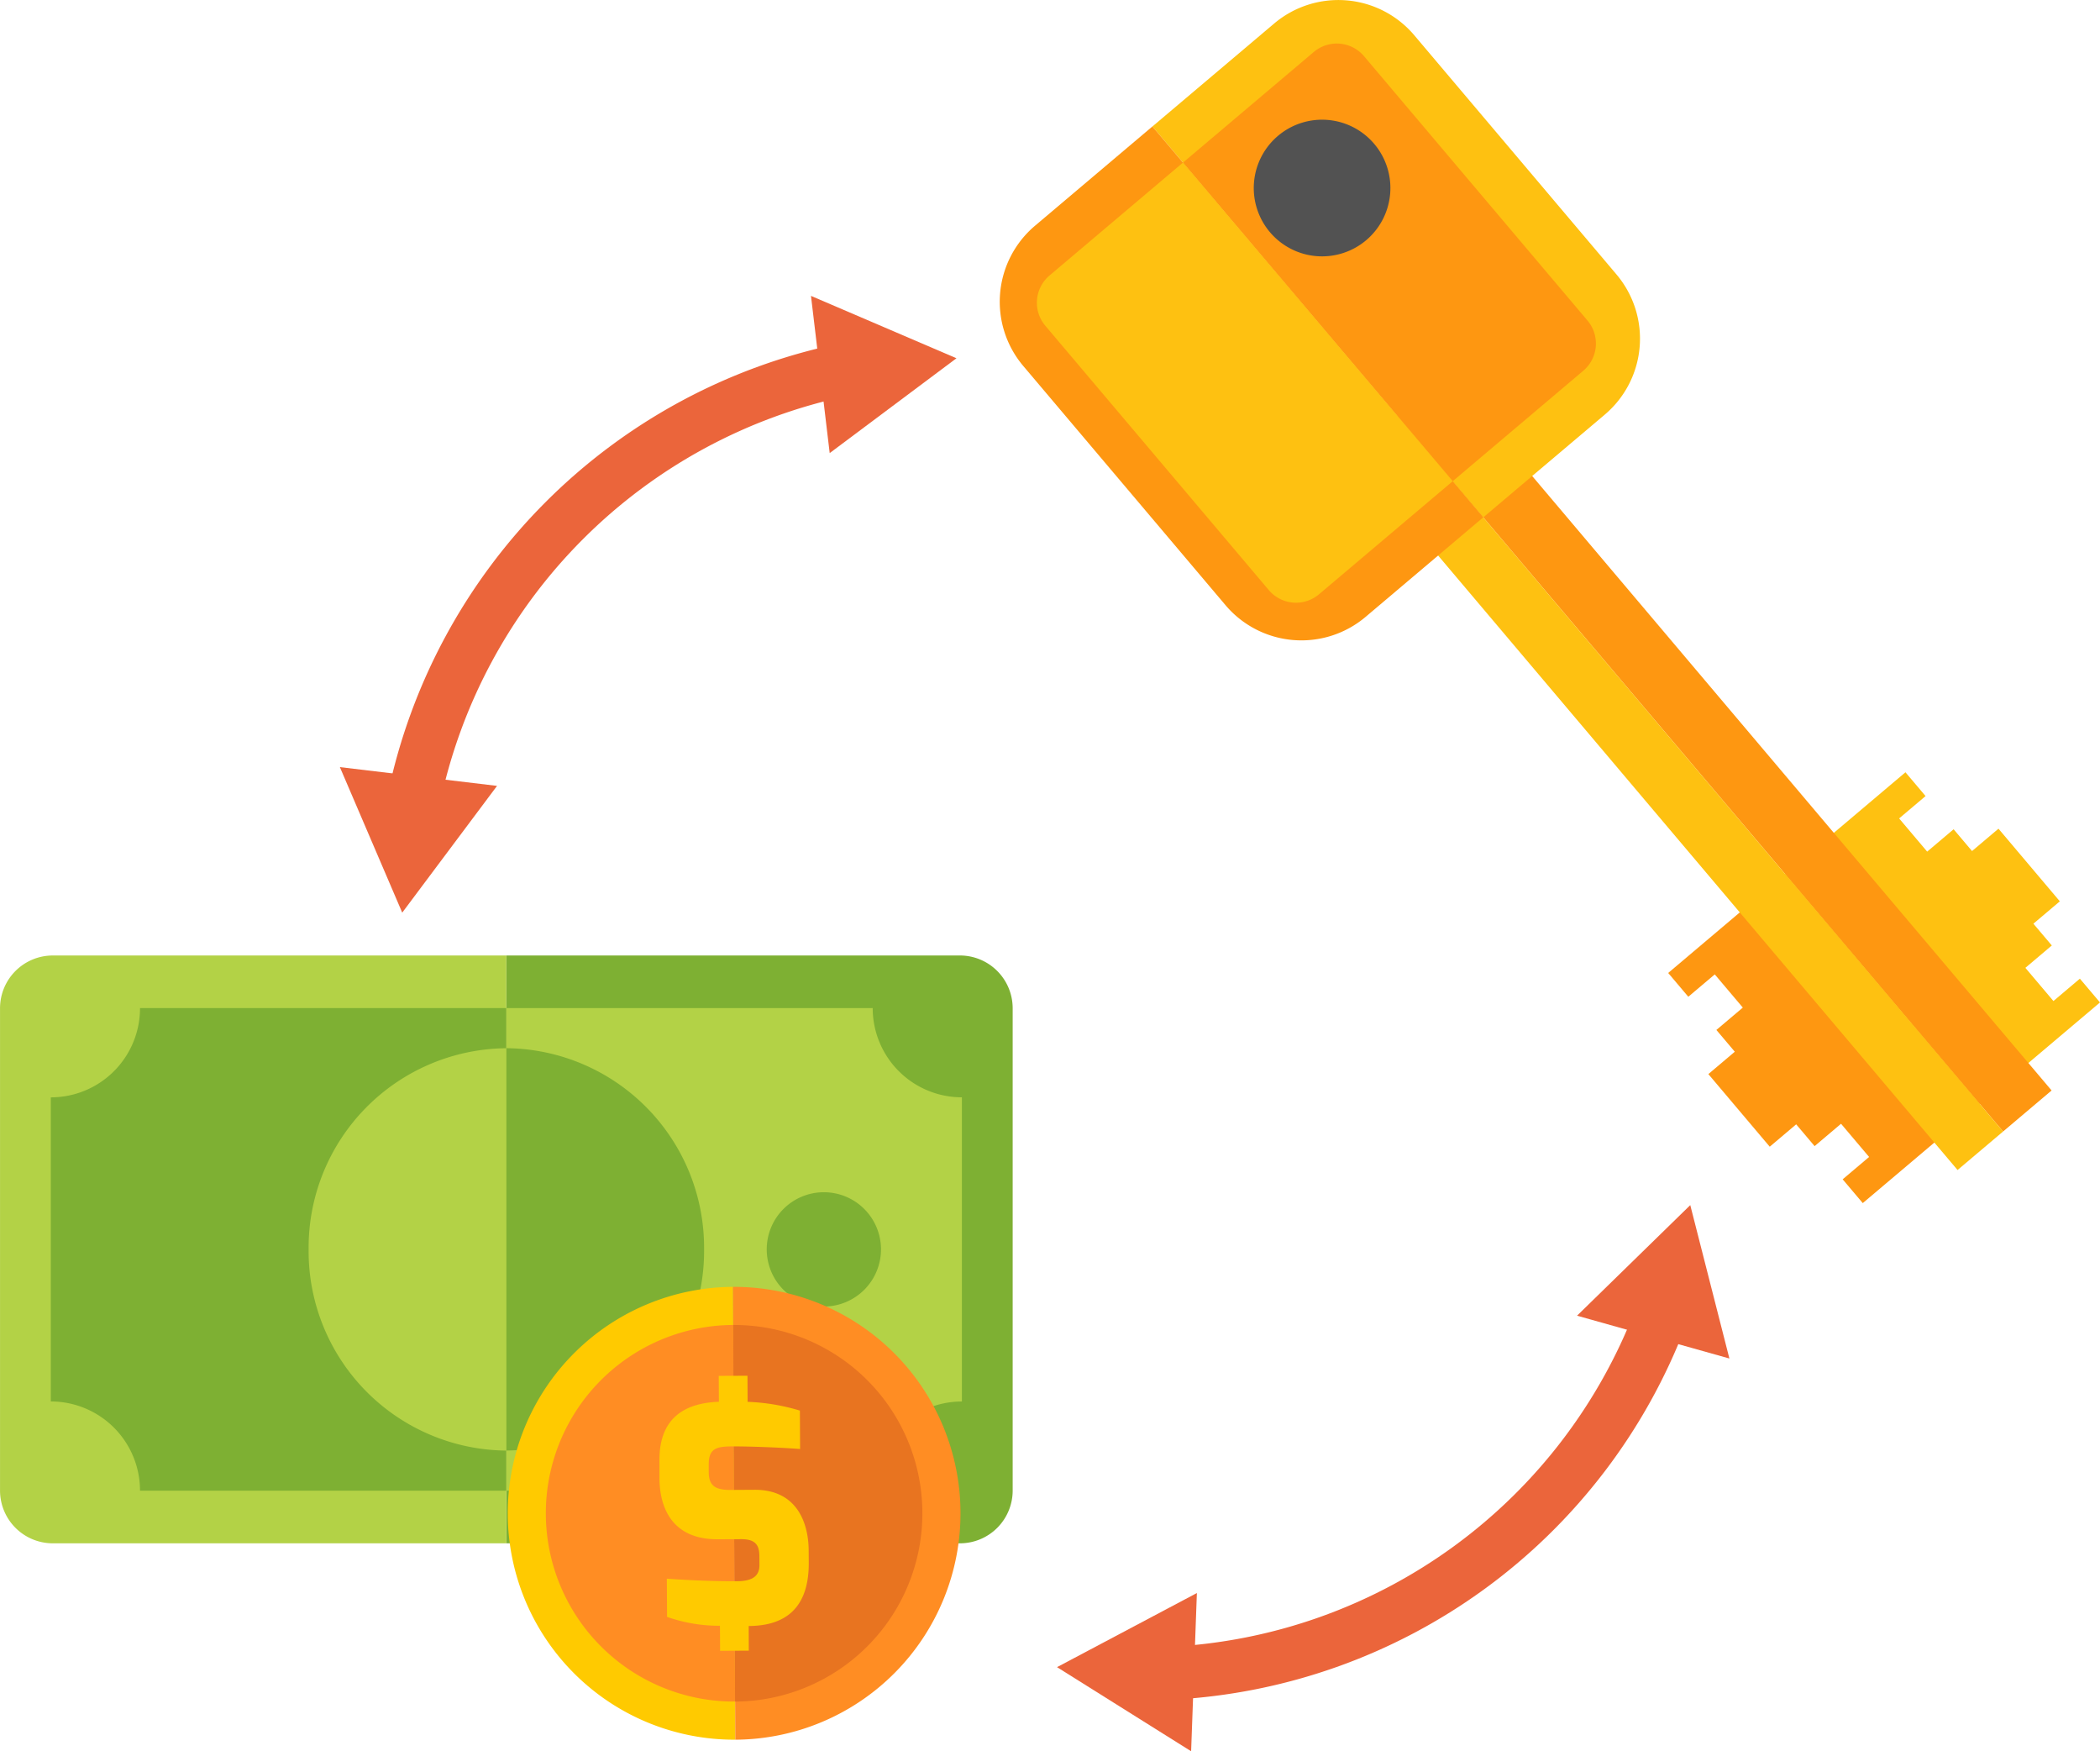 <svg xmlns="http://www.w3.org/2000/svg" width="165.999" height="138.396" viewBox="0 0 165.999 138.396">
  <g id="garantia" transform="translate(-242.528 -228.696)">
    <g id="Grupo_1103" data-name="Grupo 1103" transform="translate(242.528 304.204)">
      <g id="Grupo_1101" data-name="Grupo 1101">
        <g id="Grupo_1098" data-name="Grupo 1098">
          <path id="Caminho_3310" data-name="Caminho 3310" d="M301.113,318.017a4.17,4.17,0,0,0,4.161-4.159l0-38.135a4.173,4.173,0,0,0-4.161-4.161H265.251v46.454Z" transform="translate(-225.225 -271.561)" fill="#7eb033"/>
          <path id="Caminho_3311" data-name="Caminho 3311" d="M246.689,318.018h35.866V271.564l-35.864,0a4.173,4.173,0,0,0-4.161,4.161l0,38.134A4.173,4.173,0,0,0,246.689,318.018Z" transform="translate(-242.528 -271.562)" fill="#b3d246"/>
        </g>
        <g id="Grupo_1099" data-name="Grupo 1099" transform="translate(4.017 4.158)">
          <rect id="Retângulo_2285" data-name="Retângulo 2285" width="36.009" height="38.139" fill="#7eb033"/>
          <rect id="Retângulo_2286" data-name="Retângulo 2286" width="36.009" height="38.139" transform="translate(36.009 0.001)" fill="#b3d246"/>
        </g>
        <g id="Grupo_1100" data-name="Grupo 1100" transform="translate(24.395 7.331)">
          <path id="Caminho_3312" data-name="Caminho 3312" d="M280.881,291.621a15.766,15.766,0,0,0-15.63-15.9h0v31.795A15.766,15.766,0,0,0,280.881,291.621Z" transform="translate(-249.62 -275.724)" fill="#7eb033"/>
          <path id="Caminho_3313" data-name="Caminho 3313" d="M256.377,291.621a15.766,15.766,0,0,0,15.63,15.9h0V275.724A15.766,15.766,0,0,0,256.377,291.621Z" transform="translate(-256.377 -275.724)" fill="#b3d246"/>
        </g>
        <path id="Caminho_3314" data-name="Caminho 3314" d="M252.559,273.181l-8.832,0v8.1a7.047,7.047,0,0,0,8.832-8.1Z" transform="translate(-241.615 -270.331)" fill="#b3d246"/>
        <path id="Caminho_3315" data-name="Caminho 3315" d="M290.583,273.18h-8.769a6.971,6.971,0,0,0-.123,1.309,7.05,7.05,0,0,0,8.892,6.806Z" transform="translate(-212.706 -270.33)" fill="#7eb033"/>
        <path id="Caminho_3316" data-name="Caminho 3316" d="M252.112,301.4a7.05,7.05,0,0,0-8.385-9.567V301.4Z" transform="translate(-241.615 -256.325)" fill="#b3d246"/>
        <path id="Caminho_3317" data-name="Caminho 3317" d="M290.584,291.818a7.05,7.05,0,0,0-8.323,9.584h8.323Z" transform="translate(-212.707 -256.324)" fill="#7eb033"/>
      </g>
      <g id="Grupo_1102" data-name="Grupo 1102" transform="translate(10.41 18.712)">
        <path id="Caminho_3318" data-name="Caminho 3318" d="M257.471,286.7a4.516,4.516,0,1,0-4.516,4.515A4.517,4.517,0,0,0,257.471,286.7Z" transform="translate(-248.438 -282.185)" fill="#7eb033"/>
        <path id="Caminho_3319" data-name="Caminho 3319" d="M285.968,286.7a4.516,4.516,0,1,0-4.516,4.516A4.517,4.517,0,0,0,285.968,286.7Z" transform="translate(-226.738 -282.185)" fill="#7eb033"/>
      </g>
    </g>
    <g id="Grupo_1107" data-name="Grupo 1107" transform="translate(282.665 330.394)">
      <g id="Grupo_1104" data-name="Grupo 1104">
        <path id="Caminho_3320" data-name="Caminho 3320" d="M265.314,304.415a17.9,17.9,0,0,0,17.985,17.8l-.181-35.786A17.9,17.9,0,0,0,265.314,304.415Z" transform="translate(-265.314 -286.43)" fill="#ffca00"/>
        <path id="Caminho_3321" data-name="Caminho 3321" d="M275.421,286.43l.181,35.786a17.893,17.893,0,0,0-.181-35.786Z" transform="translate(-257.617 -286.43)" fill="#ff8d23"/>
      </g>
      <g id="Grupo_1105" data-name="Grupo 1105" transform="translate(3.01 3.012)">
        <path id="Caminho_3322" data-name="Caminho 3322" d="M267.023,303.1A14.884,14.884,0,0,0,281.98,317.9l-.148-29.762A14.884,14.884,0,0,0,267.023,303.1Z" transform="translate(-267.023 -288.14)" fill="#ff8d23"/>
        <path id="Caminho_3323" data-name="Caminho 3323" d="M275.43,288.14l.148,29.762a14.881,14.881,0,1,0-.148-29.762Z" transform="translate(-260.621 -288.14)" fill="#e87420"/>
      </g>
      <g id="Grupo_1106" data-name="Grupo 1106" transform="translate(11.989 7.025)">
        <path id="Caminho_3324" data-name="Caminho 3324" d="M272.12,297.085c-.007-3.407,2.087-4.517,4.7-4.612l-.012-2.047,2.272-.009.011,2.061a16.25,16.25,0,0,1,4.132.692l.016,3.037c-1.437-.116-4-.211-5.172-.206-1.378-.011-2.056.106-2.049,1.42l0,.588c0,1.027.433,1.436,1.695,1.43l1.913-.011c3.532-.018,4.282,2.868,4.291,4.781l.007.993c.019,4.048-2.383,4.98-4.747,4.992l.007,1.948-2.269.012-.011-1.98a12.424,12.424,0,0,1-4.18-.7l-.018-3.019c.953.067,3.3.215,5.506.2,1.009,0,1.818-.245,1.813-1.274l-.005-.689c0-.856-.273-1.367-1.444-1.36l-1.842.007c-4.261.023-4.6-3.47-4.612-4.779Z" transform="translate(-272.12 -290.418)" fill="#ffca00"/>
      </g>
    </g>
    <g id="Grupo_1113" data-name="Grupo 1113" transform="translate(321.554 228.696)">
      <g id="Grupo_1112" data-name="Grupo 1112">
        <g id="Grupo_1108" data-name="Grupo 1108" transform="translate(52.84 61.033)">
          <path id="Caminho_3325" data-name="Caminho 3325" d="M326.636,267.908l-9.247,7.819,1.59,1.88,2.091-1.767,2.218,2.623-2.09,1.767,1.456,1.721-2.09,1.768,4.852,5.738,2.09-1.768,1.456,1.722,2.09-1.767,2.218,2.623-2.09,1.767,1.59,1.88,9.259-7.829Z" transform="translate(-317.389 -259.869)" fill="#fe9711"/>
          <path id="Caminho_3326" data-name="Caminho 3326" d="M347.524,281.532l-1.59-1.88-2.09,1.768-2.218-2.623,2.09-1.768-1.456-1.721,2.09-1.767L339.5,267.8l-2.09,1.767-1.456-1.722-2.09,1.767-2.218-2.623,2.091-1.767-1.59-1.88-9.508,8.039,15.39,18.178Z" transform="translate(-313.392 -263.344)" fill="#fec111"/>
        </g>
        <g id="Grupo_1109" data-name="Grupo 1109" transform="translate(27.896 29.623)">
          <path id="Caminho_3327" data-name="Caminho 3327" d="M356.939,302.066l-47.818-56.553-3.871,3.273,47.855,56.522Z" transform="translate(-301.688 -245.512)" fill="#fe9711"/>
          <path id="Caminho_3328" data-name="Caminho 3328" d="M306.79,247.371l-3.563,3.012,47.818,56.554,3.6-3.044Z" transform="translate(-303.228 -244.097)" fill="#fec111"/>
        </g>
        <g id="Grupo_1110" data-name="Grupo 1110">
          <path id="Caminho_3329" data-name="Caminho 3329" d="M330,261.464a7.861,7.861,0,0,0,.927-11.08l-15.982-18.9a7.862,7.862,0,0,0-11.08-.927l-9.621,8.135L320.4,269.58Z" transform="translate(-282.175 -228.696)" fill="#fec111"/>
          <path id="Caminho_3330" data-name="Caminho 3330" d="M299.459,234.369l-9.281,7.847a7.864,7.864,0,0,0-.928,11.08l15.984,18.9a7.862,7.862,0,0,0,11.08.928l9.3-7.867Z" transform="translate(-287.391 -224.375)" fill="#fe9711"/>
        </g>
        <g id="Grupo_1111" data-name="Grupo 1111" transform="translate(2.936 3.441)">
          <path id="Caminho_3331" data-name="Caminho 3331" d="M327.257,256.508a2.815,2.815,0,0,0,.333-3.969l-17.664-20.891a2.817,2.817,0,0,0-3.97-.333l-10.34,8.742,21.319,25.18Z" transform="translate(-284.066 -230.649)" fill="#fe9711"/>
          <path id="Caminho_3332" data-name="Caminho 3332" d="M300.608,235.99l-10.551,8.922a2.819,2.819,0,0,0-.333,3.97l17.666,20.891a2.815,2.815,0,0,0,3.969.333l10.569-8.936Z" transform="translate(-289.058 -226.582)" fill="#fec111"/>
        </g>
        <path id="Caminho_3333" data-name="Caminho 3333" d="M308.314,235.98a5.4,5.4,0,1,0-.636,7.606A5.4,5.4,0,0,0,308.314,235.98Z" transform="translate(-278.708 -224.605)" fill="#525252"/>
      </g>
    </g>
    <g id="Grupo_1116" data-name="Grupo 1116" transform="translate(269.394 252.079)">
      <path id="Caminho_3334" data-name="Caminho 3334" d="M264.031,280.533l-4.1-.851a45.955,45.955,0,0,1,35.557-35.556l.851,4.094A41.644,41.644,0,0,0,264.031,280.533Z" transform="translate(-256.138 -240.328)" fill="#eb653b"/>
      <g id="Grupo_1114" data-name="Grupo 1114" transform="translate(37.24)">
        <path id="Caminho_3335" data-name="Caminho 3335" d="M278.921,241.97l11.5,4.929L280.4,254.394Z" transform="translate(-278.921 -241.97)" fill="#eb653b"/>
      </g>
      <g id="Grupo_1115" data-name="Grupo 1115" transform="translate(0 37.24)">
        <path id="Caminho_3336" data-name="Caminho 3336" d="M257.78,263.112l4.929,11.5,7.495-10.017Z" transform="translate(-257.78 -263.112)" fill="#eb653b"/>
      </g>
    </g>
    <g id="Grupo_1119" data-name="Grupo 1119" transform="translate(326.085 323.933)">
      <path id="Caminho_3337" data-name="Caminho 3337" d="M295.217,318.4l-.208-4.178a41.642,41.642,0,0,0,36.919-26.93l3.914,1.473A45.957,45.957,0,0,1,295.217,318.4Z" transform="translate(-286.122 -279.315)" fill="#eb653b"/>
      <g id="Grupo_1117" data-name="Grupo 1117" transform="translate(0 30.656)">
        <path id="Caminho_3338" data-name="Caminho 3338" d="M300.562,312.669l-10.6-6.647,11.055-5.857Z" transform="translate(-289.964 -300.165)" fill="#eb653b"/>
      </g>
      <g id="Grupo_1118" data-name="Grupo 1118" transform="translate(41.101)">
        <path id="Caminho_3339" data-name="Caminho 3339" d="M325.343,294.884l-3.093-12.122L313.3,291.5Z" transform="translate(-313.297 -282.762)" fill="#eb653b"/>
      </g>
    </g>
  </g>
</svg>
